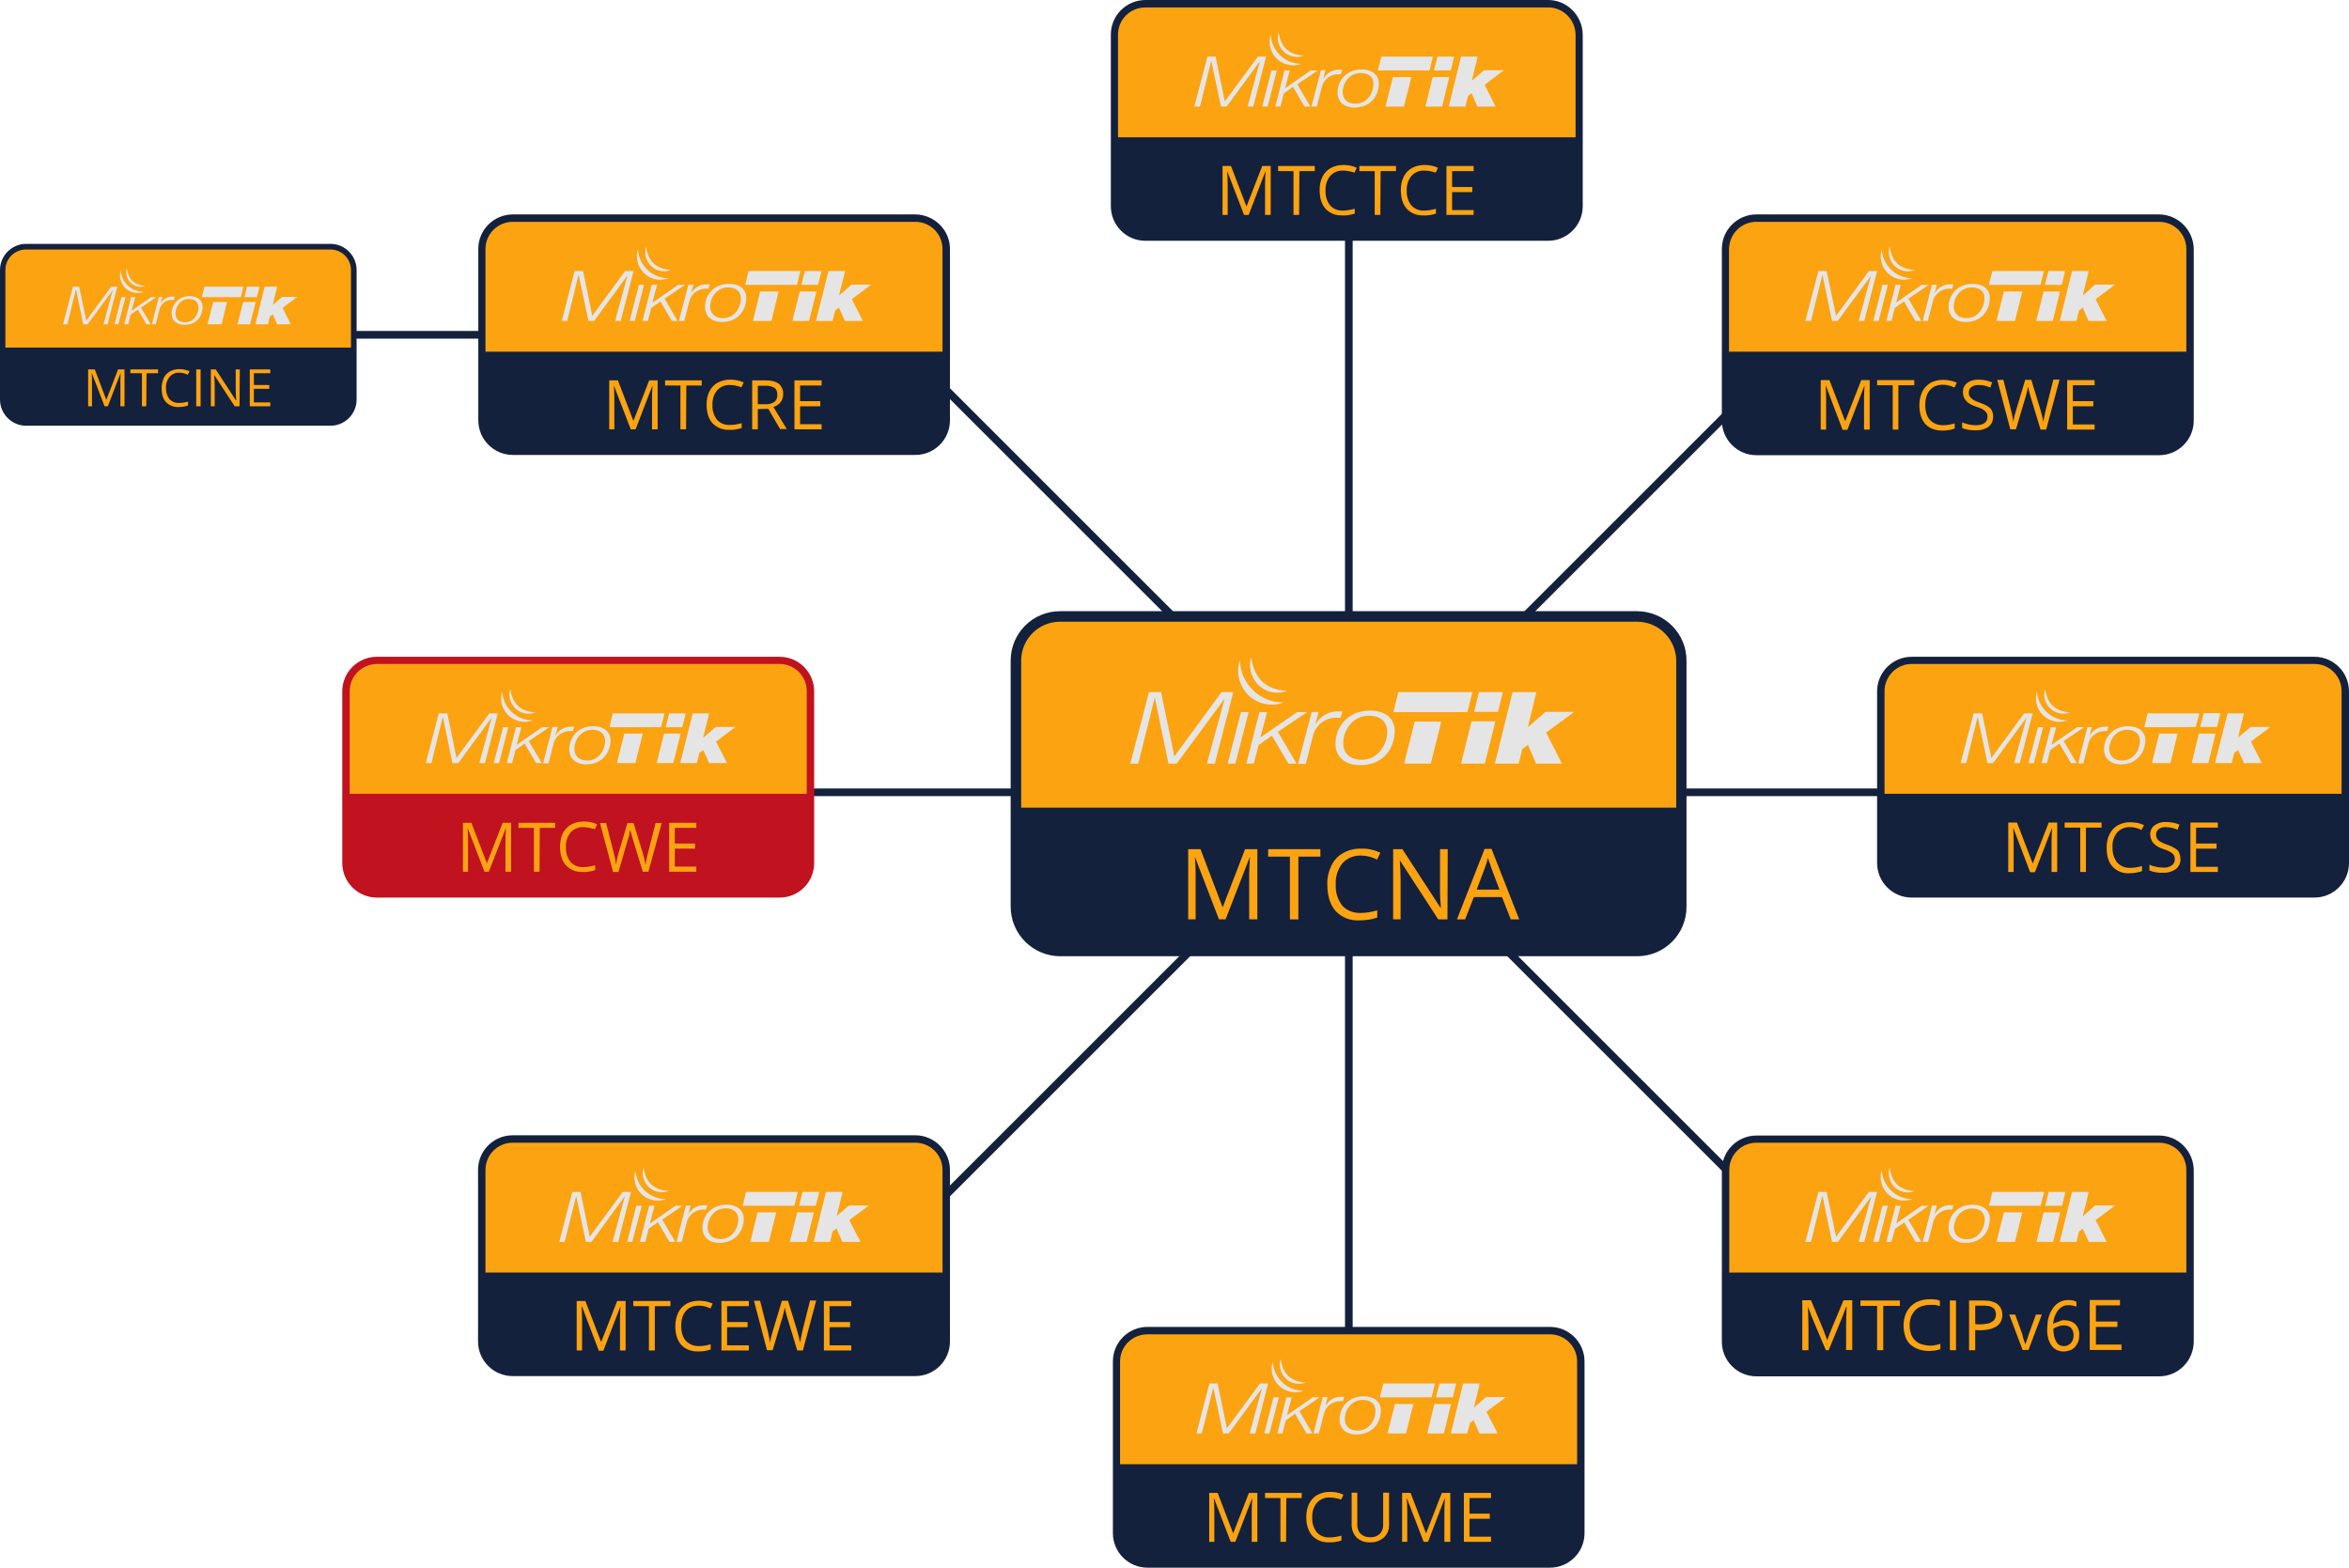 <?xml version="1.0" encoding="UTF-8"?>
<svg xmlns="http://www.w3.org/2000/svg" version="1.1" id="Layer_1" x="0" y="0" viewBox="0 0 916.9 612" xml:space="preserve">
	<style>
	
	.st0{fill:#14213D;stroke:#14213D;stroke-width:3;stroke-miterlimit:10}
	
	
	.st1{fill:#FCA311}
	.st2{fill:none}
	
	
	.st3{fill:#14213D}
	
	
	.st4,.st5{fill:#E5E5E5}
	.st5{fill-rule:evenodd;clip-rule:evenodd}
	
	
	.st6{fill:#C1121F}
	</style>
	
	<path class="st0" d="M526.5 20.9v576.8M192.2 130.7h-65.1M814.8 309.3H238.1M730.4 513.2L322.5 105.4M322.5 513.2l407.9-407.8"></path>
	<path class="st1" d="M147.1 257.8h157.2c6.7 0 12 5.4 12 12.1v67c0 6.7-5.4 12-12 12H147.1c-6.7 0-12.1-5.4-12.1-12v-67c.1-6.7 5.5-12.1 12.1-12.1z"></path>
	<path class="st2" d="M314.9 309.9v-40.1c0-5.9-4.8-10.6-10.6-10.6H147.1c-5.9 0-10.6 4.8-10.6 10.6v40.1h178.4z"></path>
	<path class="st6" d="M304.3 256.4H147.1c-7.4 0-13.5 6-13.5 13.5v67c0 7.4 6 13.5 13.5 13.5h157.2c7.5 0 13.5-6 13.5-13.5v-67c0-7.5-6.1-13.5-13.5-13.5zm-157.2 2.8h157.2c5.9 0 10.6 4.8 10.6 10.6v40.1H136.5v-40.1c0-5.8 4.7-10.5 10.6-10.6z"></path>
	<path class="st4" d="M171.3 278.5l-5.1 19.4h2.2l4.4-17.9h.1l3.7 17.9h2.3l12.9-17.6h.1l-4.8 17.6h2.2l5-19.4H191l-12.8 17.4-3.6-17.4zM196.4 283.9l-3.7 14h2.1l3.6-14zM201.4 283.9l-3.6 14h2.1l1.3-5.1 3.6-2.5 4.5 7.6h2.2l-5.1-8.6 8-5.4h-2.8l-9.8 6.8h-.1l1.8-6.8z"></path>
	<path class="st5" d="M215.6 283.9L212 298h2.1l1.9-7.4c.6-3 3.3-5.2 6.4-5.2h1.2l.5-1.7H223c-2.5-.1-4.9 1.2-6.1 3.4h-.1l.9-3.3h-2.1zM238.3 289c0-3.5-2.8-5.5-6.7-5.5-6 0-9.4 4.4-9.4 9 0 3.5 2.4 5.9 6.7 5.9 6.3-.1 9.4-4.7 9.4-9.4m-2.1.3c0 3.3-2.4 7.6-6.9 7.6-3.4 0-5.1-1.9-5.1-4.6 0-3.3 2.5-7.4 7-7.4 3.4 0 5 1.8 5 4.4M258 283.9l1.4-5.4h-20.2l-1.3 5.4h13.7zM243.7 286.4l-2.9 11.5h7.2l2.9-11.5h-7.2zM259.2 286.4l-2.9 11.5h6.5l2.9-11.5h-6.5zm7.1-2.5l1.4-5.4h-6.5l-1.4 5.4h6.5zM270.4 278.5l-4.9 19.4h6.5l1-4 1.5-1.1 2.3 5.1h7l-4.3-8.4 7.6-5.7h-7.7l-4.8 4.1h-.1l2.3-9.4zM199.2 269c.8 5.5 3.7 8.8 9.8 9.1-3.8 1.5-8.1-.4-9.6-4.2-.7-1.6-.7-3.3-.2-4.9"></path>
	<path class="st5" d="M196 269.9c.1 0 .1 0 0 0 .4 6.4 5.7 11.4 12 11.3-4.7 1.8-10-.6-11.8-5.3-.7-1.9-.8-4-.2-6"></path>
	<path class="st1" d="M189.1 340.3l-6.5-16.9h-.1c.1 1.3.2 2.9.2 4.8v12.1h-2v-19.1h3.3l6 15.7h.1l6.1-15.7h3.3v19.1h-2.2V328c0-1.4.1-2.9.2-4.6h-.1l-6.6 16.9h-1.7zM210.6 340.3h-2.2v-17.1h-6v-2h14.3v2h-6l-.1 17.1zM227.7 322.9c-1.9-.1-3.7.7-5 2.1-1.3 1.6-1.9 3.7-1.8 5.7-.1 2.1.5 4.1 1.8 5.8 1.3 1.4 3.1 2.1 5 2 1.5 0 3.1-.3 4.6-.7v1.9c-1.6.5-3.2.8-4.9.7-2.4.1-4.8-.8-6.5-2.6-1.5-1.7-2.3-4.1-2.3-7.3 0-1.8.3-3.6 1.1-5.2.7-1.4 1.8-2.6 3.2-3.4 1.5-.8 3.2-1.2 4.9-1.2 1.8 0 3.6.3 5.3 1.1l-.9 1.9c-1.5-.4-3-.8-4.5-.8zM253.1 340.3h-2.2l-3.9-12.8c-.2-.6-.4-1.3-.6-2.1-.2-.5-.3-1-.4-1.5-.2 1.3-.5 2.5-.9 3.8l-3.7 12.7h-2.1l-5.1-19.1h2.4l3 11.8c.4 1.5.7 3 .9 4.5.2-1.6.5-3.1 1-4.7l3.4-11.6h2.4l3.6 11.7c.4 1.5.8 3 1.1 4.6.2-1.5.5-3 .9-4.5l3-11.8h2.4l-5.2 19zM271.8 340.3h-10.6v-19.1h10.6v2h-8.4v6.1h7.9v2h-7.9v7h8.4v2z"></path>
	<g>
		
		<path class="st1" d="M447.9 519.4H605c6.7 0 12 5.4 12 12.1v67c0 6.7-5.4 12-12 12H447.9c-6.7 0-12-5.4-12-12v-67c-.1-6.7 5.3-12.1 12-12.1z"></path>
		<path class="st2" d="M615.7 571.6v-40.1c0-5.9-4.8-10.6-10.6-10.6H447.9c-5.9 0-10.6 4.8-10.6 10.6v40.1h178.4z"></path>
		<path class="st3" d="M605 518H447.9c-7.4 0-13.5 6-13.5 13.5v67c0 7.4 6 13.5 13.5 13.5H605c7.4 0 13.5-6 13.5-13.5v-67c0-7.4-6-13.5-13.5-13.5zm-157.1 2.9H605c5.9 0 10.6 4.8 10.6 10.6v40.1H437.2v-40.1c0-5.9 4.8-10.6 10.7-10.6z"></path>
		<path class="st4" d="M472.1 540.1l-5.1 19.5h2.1l4.5-17.9 3.8 17.9h2.2l13-17.7-4.8 17.7h2.2l5-19.5h-3.2l-12.9 17.5-3.6-17.5zM497.1 545.5l-3.6 14.1h2l3.7-14.1zM502.1 545.5l-3.5 14.1h2l1.3-5.1 3.6-2.6 4.5 7.7h2.3l-5.1-8.7 7.9-5.4h-2.7l-9.9 6.9-.1-.1 1.8-6.8z"></path>
		<path class="st5" d="M516.3 545.5l-3.6 14.1h2.1l1.9-7.4c.6-3 3.3-5.2 6.3-5.2h1.2l.5-1.7h-1.1c-2.5-.1-4.9 1.2-6.1 3.4h-.1l.8-3.3h-1.9zM539 550.6c0-3.5-2.8-5.5-6.7-5.5-6 0-9.4 4.4-9.4 9 0 3.5 2.4 5.9 6.7 5.9 6.3-.1 9.4-4.7 9.4-9.4m-2.1.3c0 3.3-2.4 7.6-6.9 7.6-3.4 0-5.1-1.9-5.1-4.6 0-3.3 2.5-7.4 7-7.4 3.4 0 5 1.8 5 4.4M558.8 545.5l1.3-5.4H540l-1.4 5.4h13.7zM544.5 548.1l-2.9 11.5h7.2l2.9-11.5h-7.2zM559.9 548.1l-2.8 11.5h6.5l2.8-11.5h-6.5zm7.2-2.6l1.3-5.4h-6.5l-1.4 5.4h6.6zM571.1 540.1l-4.8 19.5h6.4l1.1-4.1 1.4-1.1 2.3 5.2h7.1l-4.4-8.5 7.7-5.7h-7.8l-4.8 4.1 2.3-9.4zM499.9 530.6c.8 5.5 3.7 8.8 9.8 9.1-3.8 1.5-8.1-.4-9.6-4.2-.6-1.6-.7-3.3-.2-4.9"></path>
		<path class="st5" d="M496.8 531.6c.4 6.4 5.7 11.4 12 11.3-4.7 1.8-10-.6-11.8-5.3-.8-2-.8-4.1-.2-6"></path>
		<path class="st1" d="M480.4 601.9l-6.5-16.9h-.1c.1 1.3.2 2.9.2 4.8v12.1h-2v-19.1h3.3l6 15.7h.1l6.1-15.7h3.3v19.1h-2.2v-12.3c0-1.4.1-2.9.2-4.6h-.1l-6.5 16.9h-1.8zM502 601.9h-2.2v-17.1h-6v-2h14.3v2h-6l-.1 17.1zM519 584.6c-1.9-.1-3.7.7-5 2.1-1.3 1.6-1.9 3.7-1.8 5.7-.1 2.1.5 4.1 1.8 5.8 1.3 1.4 3.1 2.1 5 2 1.5 0 3.1-.3 4.6-.7v1.9c-1.6.5-3.2.8-4.9.7-2.4.1-4.8-.8-6.5-2.6-1.5-1.7-2.3-4.1-2.3-7.3 0-1.8.3-3.6 1.1-5.2.7-1.4 1.8-2.6 3.2-3.4 1.5-.8 3.2-1.2 4.9-1.2 1.8 0 3.6.3 5.3 1.1l-.9 1.9c-1.5-.5-3-.8-4.5-.8zM542.2 582.8v12.3c.1 1.9-.6 3.8-2 5.1-1.5 1.3-3.4 2-5.4 1.9-2 .1-3.9-.6-5.3-1.9-1.3-1.4-2-3.3-1.9-5.2v-12.3h2.2v12.4c-.1 1.4.4 2.7 1.3 3.7 1 .9 2.4 1.4 3.8 1.3 1.4.1 2.7-.4 3.7-1.3.9-1 1.4-2.3 1.3-3.7v-12.4h2.3zM555.7 601.9l-6.5-16.9h-.1c.1 1.3.2 2.9.2 4.8v12.1h-2v-19.1h3.3l6 15.7h.1l6.1-15.7h3.3v19.1h-2.3v-12.3c0-1.4.1-2.9.2-4.6h-.1l-6.5 16.9h-1.7zM582 601.9h-10.6v-19.1H582v2h-8.4v6.1h7.9v2h-7.9v7h8.4v2z"></path>
	</g>
	<g>
		
		<path class="st1" d="M10.2 96.3H129c5 0 9.1 4.1 9.1 9.1v50.7c0 5-4.1 9.1-9.1 9.1H10.2c-5 0-9.1-4.1-9.1-9.1v-50.7c0-5 4.1-9.1 9.1-9.1z"></path>
		<path class="st2" d="M137 135.7v-30.3c0-4.4-3.6-8-8-8H10.2c-4.4 0-8 3.6-8 8v30.3H137z"></path>
		<path class="st3" d="M129 95.2H10.2C4.6 95.2 0 99.8 0 105.4V156c0 5.6 4.6 10.2 10.2 10.2H129c5.6 0 10.2-4.6 10.2-10.2v-50.6c0-5.6-4.6-10.2-10.2-10.2zM10.2 97.4H129c4.4 0 8 3.6 8 8v30.3H2.1v-30.3c0-4.4 3.6-8 8.1-8z"></path>
		<path class="st4" d="M28.5 111.9l-3.9 14.7h1.7l3.3-13.5h.1l2.8 13.5h1.7l9.8-13.3-3.6 13.3H42l3.8-14.7h-2.4l-9.7 13.2-2.8-13.2zM47.4 116l-2.7 10.6h1.5L49 116zM51.2 116l-2.7 10.6h1.6l.9-3.8 2.8-1.9 3.4 5.7h1.7l-3.9-6.5 6-4.1h-2l-7.5 5.2-.1-.1 1.4-5.1z"></path>
		<path class="st5" d="M62 116l-2.7 10.6h1.5l1.4-5.6c.5-2.3 2.5-3.9 4.8-3.9h.9l.3-1.3h-.8c-1.9-.1-3.7.9-4.7 2.6l.6-2.5-1.3.1zM79.1 119.8c0-2.6-2.1-4.2-5-4.2-4.5 0-7.1 3.3-7.1 6.8 0 2.7 1.8 4.4 5.1 4.4 4.6.1 7-3.4 7-7m-1.6.3c0 2.5-1.8 5.7-5.2 5.7-2.6 0-3.8-1.4-3.8-3.5 0-2.5 1.9-5.6 5.3-5.6 2.4 0 3.7 1.4 3.7 3.4M94 116l1-4.1H79.8l-1 4.1h10.3zM83.2 117.9l-2.2 8.7h5.5l2.1-8.7h-5.4zM94.9 117.9l-2.2 8.7h4.9l2.2-8.7h-4.9zm5.4-1.9l1-4.1h-4.9l-1 4.1h4.9zM103.3 111.9l-3.6 14.7h4.9l.7-3 1.2-.9 1.7 3.9h5.3l-3.2-6.4 5.7-4.3h-5.8l-3.7 3.1 1.7-7.1zM49.5 104.7c.6 4.2 2.8 6.7 7.4 6.9-2.9 1.1-6.1-.3-7.2-3.2-.5-1.2-.6-2.5-.2-3.7"></path>
		<path class="st5" d="M47.1 105.4c.1 0 .1 0 0 0 .3 4.9 4.3 8.6 9.1 8.5-3.6 1.4-7.6-.4-8.9-4-.6-1.4-.6-3-.2-4.5"></path>
		<path class="st1" d="M40.8 158.6l-4.9-12.8h-.1c.1 1 .1 2.2.1 3.6v9.2h-1.5v-14.4H37l4.5 11.9 4.6-11.9h2.5v14.4H47v-9.3c0-1.1 0-2.2.1-3.5H47l-4.9 12.8h-1.3zM57.1 158.6h-1.7v-12.9h-4.5v-1.5h10.8v1.5h-4.5l-.1 12.9zM70 145.5c-1.4-.1-2.8.5-3.8 1.6-1 1.2-1.5 2.8-1.4 4.3-.1 1.6.4 3.1 1.3 4.4 1 1 2.4 1.6 3.8 1.5 1.2 0 2.3-.2 3.5-.5v1.5c-1.2.4-2.4.6-3.7.6-1.8.1-3.6-.6-4.9-1.9-1.2-1.3-1.7-3.1-1.7-5.5 0-1.3.3-2.7.8-3.9.5-1.1 1.4-2 2.4-2.6 1.1-.6 2.4-.9 3.7-.9 1.4 0 2.7.3 4 .8l-.7 1.4c-1-.5-2.1-.8-3.3-.8zM76.6 158.6v-14.4h1.7v14.4h-1.7zM93.5 158.6h-1.9l-7.9-12.1h-.1c.1 1.4.2 2.7.2 3.9v8.2h-1.5v-14.4h1.9l7.9 12.1h.1c0-.2 0-.8-.1-1.7 0-1-.1-1.7-.1-2.1v-8.3h1.6l-.1 14.4zM105.5 158.6h-8v-14.4h8v1.5h-6.4v4.6h6v1.5h-6v5.3h6.4v1.5z"></path>
	</g>
	<g>
		
		<path class="st1" d="M200.1 85.2h157.2c6.7 0 12 5.4 12 12.1v67.1c0 6.7-5.4 12-12 12H200.1c-6.7 0-12.1-5.4-12.1-12V97.2c.1-6.6 5.5-12 12.1-12z"></path>
		<path class="st2" d="M368 137.3V97.2c0-5.9-4.8-10.6-10.6-10.6H200.2c-5.9 0-10.6 4.8-10.6 10.6v40.1H368z"></path>
		<path class="st3" d="M357.3 83.7H200.2c-7.4 0-13.5 6-13.5 13.4v67c0 7.4 6 13.5 13.5 13.5h157.1c7.4 0 13.5-6 13.5-13.5v-67c0-7.3-6.1-13.3-13.5-13.4zm-157.1 2.9h157.1c5.9 0 10.6 4.8 10.6 10.6v40.1H189.5V97.2c0-5.9 4.8-10.6 10.7-10.6z"></path>
		<path class="st4" d="M224.3 105.8l-5 19.5h2.1l4.4-17.9h.1l3.8 17.9h2.2l12.9-17.6h.1l-4.8 17.6h2.2l5-19.5H244l-12.8 17.5-3.6-17.5zM249.4 111.2l-3.6 14.1h2l3.6-14.1zM254.4 111.2l-3.6 14.1h2.1l1.3-5.1 3.6-2.5 4.5 7.6h2.2l-5.1-8.7 8-5.4h-2.7l-9.9 6.9-.1-.1 1.8-6.8z"></path>
		<path class="st5" d="M268.7 111.2l-3.7 14.1h2.1l1.9-7.4c.6-3 3.3-5.2 6.4-5.2h1.2l.5-1.7H276c-2.5-.1-4.9 1.2-6.2 3.4l.9-3.3-2 .1zM291.3 116.3c0-3.5-2.8-5.5-6.7-5.5-6 0-9.4 4.4-9.4 9 0 3.5 2.4 5.9 6.7 5.9 6.2 0 9.4-4.7 9.4-9.4m-2.1.3c0 3.3-2.4 7.6-6.9 7.6-3.4 0-5.1-1.9-5.1-4.6 0-3.3 2.5-7.4 7-7.4 3.3 0 5 1.8 5 4.4M311.1 111.2l1.3-5.4h-20.2l-1.3 5.4h13.7zM296.7 113.8l-2.8 11.5h7.2l2.8-11.5h-7.2zM312.2 113.8l-2.9 11.5h6.5l2.9-11.5h-6.5zm7.1-2.6l1.4-5.4h-6.5l-1.4 5.4h6.5zM323.4 105.8l-4.9 19.5h6.5l1-4.1 1.5-1.1 2.3 5.2h7l-4.3-8.5 7.6-5.7h-7.7l-4.8 4.2h-.1l2.4-9.5zM252.2 96.3c.8 5.5 3.7 8.8 9.8 9.1-3.8 1.5-8.1-.4-9.6-4.2-.7-1.6-.7-3.3-.2-4.9"></path>
		<path class="st5" d="M249 97.3c.1 0 .1 0 0 0 .4 6.4 5.7 11.4 12 11.3-4.7 1.8-10-.6-11.8-5.3-.7-1.9-.8-4.1-.2-6"></path>
		<path class="st1" d="M246.2 167.6l-6.5-16.9h-.1c.1 1.3.2 2.9.2 4.8v12.1h-2v-19.1h3.4l6 15.7h.1l6.1-15.7h3.3v19.1h-2.2v-12.3c0-1.4.1-2.9.2-4.6h-.1l-6.5 16.9h-1.9zM267.8 167.6h-2.2v-17.1h-6v-2h14.3v2h-6l-.1 17.1zM284.9 150.3c-1.9-.1-3.7.7-5 2.1-1.3 1.6-1.9 3.7-1.8 5.7-.1 2.1.5 4.1 1.8 5.8 1.3 1.4 3.1 2.1 5 2 1.5 0 3.1-.3 4.6-.7v1.9c-1.6.5-3.2.8-4.9.7-2.4.1-4.8-.8-6.5-2.6-1.5-1.7-2.3-4.1-2.3-7.2 0-1.8.3-3.6 1.1-5.2.7-1.4 1.8-2.6 3.2-3.4 1.5-.8 3.2-1.2 4.9-1.2 1.8 0 3.6.3 5.3 1.1l-.9 1.9c-1.6-.6-3.1-.9-4.5-.9zM295.8 159.7v7.9h-2.2v-19.1h5.2c1.8-.1 3.7.3 5.2 1.3 1.1 1 1.8 2.5 1.7 4 0 2.5-1.3 4.2-3.8 5.1l5.2 8.6h-2.6l-4.6-7.9-4.1.1zm0-1.9h3c1.2.1 2.4-.2 3.5-.9.8-.7 1.2-1.7 1.1-2.8.1-1-.3-2.1-1.1-2.7-1.1-.6-2.3-.9-3.6-.8h-2.9v7.2zM320.7 167.6h-10.6v-19.1h10.6v2h-8.4v6.1h7.9v2h-7.9v7h8.4v2z"></path>
	</g>
	<g>
		
		<path class="st1" d="M447.1 1.4h157.2c6.7 0 12 5.4 12 12.1v67.1c0 6.7-5.4 12-12 12H447.1c-6.7 0-12-5.4-12-12V13.5c-.1-6.7 5.3-12.1 12-12.1z"></path>
		<path class="st2" d="M614.9 53.6V13.5c0-5.9-4.8-10.6-10.6-10.6H447.1c-5.9 0-10.6 4.7-10.7 10.6v40.1h178.5z"></path>
		<path class="st3" d="M604.3 0H447.1c-7.4 0-13.5 6-13.5 13.5v67c0 7.4 6 13.5 13.5 13.5h157.2c7.4 0 13.5-6 13.5-13.5v-67C617.7 6.1 611.7 0 604.3 0zM447.1 2.9h157.2c5.9 0 10.6 4.8 10.7 10.6v40.1H436.4V13.5c0-5.9 4.8-10.6 10.7-10.6z"></path>
		<path class="st4" d="M471.3 22.1l-5.1 19.5h2.2l4.4-17.9 3.8 17.9h2.2l13-17.7-4.8 17.7h2.2l5-19.5H491l-12.9 17.5-3.6-17.5zM496.3 27.5l-3.6 14.1h2.1l3.6-14.1zM501.4 27.5l-3.6 14.1h2l1.3-5.1 3.6-2.6 4.5 7.7h2.3l-5.1-8.7 8-5.4h-2.8l-9.9 6.9v-.1l1.7-6.8z"></path>
		<path class="st5" d="M515.6 27.5l-3.7 14.1h2.1l1.9-7.4c.6-3 3.3-5.2 6.3-5.2h1.2l.5-1.8h-1.1c-2.5-.1-4.9 1.2-6.1 3.4h-.1l.8-3.3-1.8.2zM538.2 32.6c0-3.5-2.8-5.5-6.7-5.5-6 0-9.4 4.4-9.4 9 0 3.5 2.4 5.9 6.7 5.9 6.3-.1 9.4-4.7 9.4-9.4m-2.1.3c0 3.3-2.4 7.6-6.9 7.6-3.4 0-5.1-1.9-5.1-4.6 0-3.3 2.5-7.4 7-7.4 3.4 0 5.1 1.8 5 4.4M558 27.5l1.3-5.4h-20.1l-1.4 5.4h13.7zM543.7 30.1l-2.9 11.5h7.2l2.9-11.5h-7.2zM559.2 30.1l-2.8 11.5h6.5l2.8-11.5h-6.5zm7.1-2.6l1.3-5.4h-6.5l-1.4 5.4h6.6zM570.3 22.1l-4.8 19.5h6.5l1-4.1 1.4-1.1 2.3 5.2h7.1l-4.3-8.5 7.6-5.7h-7.8l-4.8 4.1 2.3-9.4zM499.1 12.6c.8 5.5 3.7 8.8 9.8 9.1-3.8 1.5-8.1-.4-9.6-4.2-.6-1.6-.7-3.3-.2-4.9"></path>
		<path class="st5" d="M496 13.6c.4 6.4 5.7 11.4 12 11.3-4.7 1.8-10-.6-11.8-5.3-.8-2-.8-4.1-.2-6"></path>
		<path class="st1" d="M485.6 83.9L479.1 67h-.1c.1 1.3.2 2.9.2 4.8v12.1h-2V64.8h3.3l6 15.7h.1l6.1-15.7h3.3v19.1h-2.2V71.6c0-1.4.1-2.9.2-4.6h-.1l-6.5 16.9h-1.8zM507.1 83.9h-2.2V66.8h-6v-2h14.3v2h-6l-.1 17.1zM524.2 66.6c-1.9-.1-3.7.7-5 2.1-1.3 1.6-1.9 3.7-1.8 5.7-.1 2.1.5 4.1 1.8 5.8 1.3 1.4 3.1 2.1 5 2 1.5 0 3.1-.3 4.6-.7v1.9c-1.6.5-3.2.8-4.9.7-2.4.1-4.8-.8-6.5-2.6-1.5-1.7-2.3-4.1-2.3-7.3 0-1.8.3-3.6 1.1-5.2.7-1.4 1.8-2.6 3.2-3.4 1.5-.8 3.2-1.2 4.9-1.2 1.8 0 3.6.3 5.3 1.1l-.9 1.9c-1.5-.5-3-.8-4.5-.8zM538.8 83.9h-2.2V66.8h-6v-2h14.3v2h-6l-.1 17.1zM555.9 66.6c-1.9-.1-3.7.7-5 2.1-1.3 1.6-1.9 3.7-1.8 5.7-.1 2.1.5 4.1 1.8 5.8 1.3 1.4 3.1 2.1 5 2 1.5 0 3.1-.3 4.6-.7v1.9c-1.6.5-3.2.8-4.9.7-2.4.1-4.8-.8-6.5-2.6-1.5-1.7-2.3-4.1-2.3-7.3 0-1.8.3-3.6 1.1-5.2.7-1.4 1.8-2.6 3.2-3.4 1.5-.8 3.2-1.2 4.9-1.2 1.8 0 3.6.3 5.3 1.1l-.9 1.9c-1.5-.5-3-.8-4.5-.8zM575.2 83.9h-10.6V64.8h10.6v2h-8.4V73h7.9v2h-7.9v7h8.4v1.9z"></path>
	</g>
	<g>
		
		<path class="st1" d="M685.6 444.7h157.2c6.7 0 12.1 5.4 12.1 12.1v67c0 6.7-5.4 12-12.1 12H685.6c-6.7 0-12-5.4-12-12v-67c-.1-6.7 5.3-12.1 12-12.1z"></path>
		<path class="st2" d="M853.4 496.8v-40.1c0-5.9-4.8-10.6-10.6-10.6H685.6c-5.9 0-10.6 4.8-10.6 10.6v40.1h178.4z"></path>
		<path class="st3" d="M842.8 443.3H685.6c-7.4 0-13.5 6-13.5 13.5v67c0 7.4 6 13.5 13.5 13.5h157.2c7.4 0 13.4-6 13.5-13.5v-67c-.1-7.5-6.1-13.5-13.5-13.5zm-157.2 2.8h157.2c5.9 0 10.6 4.8 10.6 10.6v40.1H675v-40.1c0-5.8 4.7-10.6 10.6-10.6z"></path>
		<path class="st4" d="M709.8 465.3l-5.1 19.5h2.2l4.4-17.9h.1l3.7 17.9h2.3l12.9-17.6h.1l-4.9 17.6h2.2l5-19.5h-3.2l-12.8 17.5-3.7-17.5zM734.8 470.7l-3.6 14.1h2.1l3.6-14.1zM739.9 470.7l-3.6 14.1h2l1.4-5.1 3.6-2.5 4.4 7.6h2.3l-5.1-8.6 8-5.5h-2.8l-9.9 6.9 1.7-6.9z"></path>
		<path class="st5" d="M754.1 470.7l-3.6 14.1h2.1l1.9-7.4c.6-3 3.3-5.2 6.3-5.2h1.2l.5-1.7h-1.1c-2.5-.1-4.9 1.2-6.1 3.4h-.1l.8-3.3h-1.9zM776.7 475.8c0-3.5-2.8-5.5-6.7-5.5-6 0-9.4 4.4-9.4 9 0 3.5 2.4 5.9 6.7 5.9 6.3 0 9.4-4.6 9.4-9.4m-2 .4c0 3.3-2.4 7.6-6.9 7.6-3.4 0-5.1-1.9-5.1-4.6 0-3.3 2.5-7.4 7-7.4 3.3-.1 5 1.7 5 4.4M796.5 470.7l1.4-5.4h-20.2l-1.3 5.4H790zM782.2 473.3l-2.9 11.5h7.2l2.9-11.5h-7.2zM797.7 473.3l-2.8 11.5h6.5l2.8-11.5h-6.5zm7.2-2.6l1.3-5.4h-6.5l-1.4 5.4h6.6zM808.8 465.3l-4.8 19.5h6.5l1-4 1.5-1.1 2.3 5.1h7l-4.3-8.5 7.6-5.7h-7.8l-4.7 4.2h-.1l2.3-9.5zM737.6 455.9c.8 5.5 3.7 8.8 9.8 9.1-3.8 1.5-8.1-.4-9.6-4.2-.6-1.6-.7-3.3-.2-4.9"></path>
		<path class="st5" d="M734.5 456.8c.1 0 .1 0 0 0 .4 6.4 5.7 11.4 12 11.3-4.7 1.8-10-.6-11.8-5.3-.7-1.9-.8-4-.2-6"></path>
		<path class="st1" d="M713.8 527.1h-1.1l-4.9-11.6c-.7-1.6-1.3-3.3-2-5.2h-.1c.1 2.7.2 5.2.2 7.4v9.4h-2.4v-19.5h3.4l4.6 11c.5 1.3 1.1 2.8 1.7 4.5h.1c.5-1.5 1.1-3.1 1.7-4.5l4.6-11h3.4V527h-2.4v-9.4c0-2.2.1-4.7.2-7.4h-.2c-.7 2-1.4 3.7-2 5.2l-4.8 11.7zM735.1 527.1h-2.4v-17.3h-6.5v-2.1h15.4v2.1h-6.5v17.3zM753.2 509.4c-1 0-2 .2-3 .5-.9.3-1.8.8-2.5 1.5s-1.3 1.6-1.7 2.5c-.4 1.1-.6 2.3-.6 3.5 0 1.2.2 2.4.6 3.5.7 1.9 2.2 3.3 4.1 3.9 1 .3 2.1.5 3.2.5h1c.3 0 .7-.1 1.1-.2s.7-.1 1.1-.2l.9-.3v2.1c-.6.2-1.3.4-2 .5-.8.1-1.5.2-2.3.2-1.5 0-2.9-.2-4.3-.7-1.2-.4-2.3-1.1-3.2-1.9-.9-.9-1.5-1.9-1.9-3.1-.9-2.7-.9-5.6 0-8.3.4-1.2 1.1-2.3 2-3.3.9-.9 2-1.7 3.2-2.1 1.3-.5 2.7-.8 4.2-.8h1.2c.4 0 .8.1 1.1.1s.7.1 1 .2c.3.1.5.2.8.3v2.1c-.6-.2-1.3-.4-1.9-.5h-2.1zM761.1 527.1v-19.4h2.4v19.4h-2.4zM771 527.1h-2.4v-19.4h5.4c.7 0 1.5.1 2.2.1.6.1 1.3.2 1.9.5 1.1.3 2 1 2.6 1.9.6.9.9 2 .9 3.1 0 .9-.2 1.8-.6 2.6-.4.8-1 1.4-1.7 1.9-.8.5-1.8.9-2.7 1.1-1.2.3-2.4.4-3.6.4-.7 0-1.3 0-2-.1v7.9zm0-10.2c.3 0 .7.1 1 .1h1c1 0 1.9-.1 2.8-.3.7-.1 1.3-.4 1.9-.8.5-.3.8-.7 1.1-1.2.2-.5.3-1.1.3-1.6 0-.7-.2-1.3-.5-1.9-.4-.5-.9-.9-1.5-1.1-.5-.2-.9-.3-1.4-.3-.6-.1-1.3-.1-1.9-.1H771v7.2zM790.6 524.8c.3-1 .8-2.3 1.3-3.9l2.8-7.7h2.3l-5.2 13.8h-2.3l-5.2-13.8h2.3l2.8 7.7c.3 1.6.8 2.9 1.2 3.9zM805.7 515.4c.8 0 1.6.1 2.4.4 1.4.4 2.6 1.5 3.1 2.9.3.8.5 1.6.4 2.5 0 .9-.1 1.7-.4 2.6-.3.7-.7 1.4-1.2 2-.5.6-1.2 1-1.9 1.3-.8.3-1.7.5-2.6.5-.9 0-1.9-.2-2.7-.6-.8-.4-1.5-1-2-1.7-.6-.8-1-1.8-1.3-2.8-.3-1.2-.5-2.4-.4-3.6 0-1 .1-2 .2-3 .1-.9.4-1.8.7-2.7.3-.8.7-1.6 1.2-2.3.4-.7 1-1.3 1.6-1.8 1.3-1.1 2.9-1.6 4.5-1.6.6 0 1.3.1 1.9.2.5.1.9.3 1.3.5v1.9c-.5-.2-.9-.3-1.4-.4-.6-.1-1.1-.2-1.7-.2-.7 0-1.4.1-2 .4-.7.3-1.3.8-1.8 1.3-.6.7-1 1.4-1.4 2.3-.4 1-.7 2.1-.8 3.3h.1c.6-.4 1.3-.6 2-.8.9-.5 1.5-.6 2.2-.6zm0 10.1c.5 0 1-.1 1.4-.3.4-.2.8-.5 1.2-.8.3-.4.6-.8.8-1.3.2-.6.3-1.2.3-1.8 0-.6-.1-1.2-.3-1.8-.2-.5-.5-.9-.8-1.2-.3-.3-.8-.5-1.2-.7-.5-.1-1-.2-1.5-.2-.7 0-1.4.1-2.1.4-.7.2-1.4.5-2 .9 0 1 .1 2 .3 3 .2.8.5 1.5.9 2.2.3.5.8 1 1.3 1.3.5.1 1.1.3 1.7.3zM818.1 524.9h10v2.1h-12.4v-19.5h11.8v2.1h-9.4v6.3h8.4v2.1h-8.4v6.9z"></path>
		<g>
		
			<path class="st1" d="M685.6 85.2h157.2c6.7 0 12.1 5.4 12.1 12v67.1c0 6.7-5.4 12-12.1 12H685.6c-6.7 0-12-5.4-12-12V97.2c-.1-6.6 5.3-12 12-12z"></path>
			<path class="st2" d="M853.4 137.3V97.2c0-5.9-4.8-10.6-10.6-10.6H685.6c-5.9 0-10.6 4.8-10.6 10.6v40.1h178.4z"></path>
			<path class="st3" d="M842.8 83.7H685.6c-7.4 0-13.5 6-13.5 13.5v67c0 7.4 6 13.5 13.5 13.5h157.2c7.4 0 13.5-6 13.5-13.5v-67c-.1-7.4-6.1-13.4-13.5-13.5zm-157.2 2.9h157.2c5.9 0 10.6 4.8 10.6 10.6v40.1H674.9V97.2c.1-5.9 4.8-10.6 10.7-10.6z"></path>
			<path class="st4" d="M709.8 105.8l-5.1 19.5h2.2l4.4-17.9h.1l3.7 17.9h2.2l13-17.6-4.8 17.6h2.2l5-19.5h-3.2l-12.8 17.5-3.7-17.5zM734.8 111.2l-3.6 14.1h2.1l3.6-14.1zM739.9 111.2l-3.6 14.1h2l1.3-5.1 3.6-2.5 4.5 7.6h2.3l-5.1-8.7 8-5.4h-2.8l-9.9 6.9v-.1l1.7-6.8z"></path>
			<path class="st5" d="M754.1 111.2l-3.6 14.1h2l1.9-7.4c.6-3 3.3-5.2 6.4-5.2h1.2l.5-1.7h-1.1c-2.5-.1-4.9 1.2-6.2 3.4l.8-3.3-1.9.1zM776.7 116.3c0-3.5-2.8-5.5-6.7-5.5-6 0-9.4 4.4-9.4 9 0 3.5 2.4 5.9 6.7 5.9 6.3 0 9.4-4.7 9.4-9.4m-2.1.3c0 3.3-2.4 7.6-6.9 7.6-3.4 0-5.1-1.9-5.1-4.6 0-3.3 2.5-7.4 7-7.4 3.4 0 5.1 1.8 5 4.4M796.5 111.2l1.3-5.4h-20.1l-1.4 5.4H790zM782.2 113.8l-2.9 11.5h7.2l2.9-11.5h-7.2zM797.7 113.8l-2.9 11.5h6.5l2.8-11.5h-6.4zm7.1-2.6l1.3-5.4h-6.5l-1.4 5.4h6.6zM808.8 105.8l-4.8 19.5h6.5l1-4.1 1.5-1.1 2.2 5.2h7.1l-4.3-8.5 7.6-5.7h-7.8l-4.7 4.2h-.1l2.3-9.5zM737.6 96.3c.8 5.5 3.7 8.8 9.8 9.1-3.8 1.5-8.1-.4-9.6-4.2-.6-1.6-.7-3.3-.2-4.9"></path>
			<path class="st5" d="M734.5 97.3s.1 0 0 0c.4 6.4 5.7 11.4 12 11.3-4.7 1.8-10-.6-11.8-5.3-.7-1.9-.8-4.1-.2-6"></path>
			<path class="st1" d="M719.2 167.7l-6.5-17.1h-.1c.1 1.4.2 3 .2 4.8v12.3h-2.1v-19.3h3.4l6.1 15.9h.1l6.2-15.9h3.3v19.3h-2.2v-12.4c0-1.4.1-3 .2-4.6h-.1l-6.6 17.1h-1.9zM741 167.7h-2.2v-17.3h-6.1v-2h14.5v2H741v17.3zM758.3 150.2c-2.1 0-3.8.7-5 2.1-1.2 1.4-1.8 3.3-1.8 5.8s.6 4.5 1.8 5.8 2.9 2.1 5.1 2.1c1.3 0 2.9-.2 4.6-.7v2c-1.3.5-3 .8-4.9.8-2.8 0-5-.9-6.6-2.6-1.5-1.7-2.3-4.2-2.3-7.3 0-2 .4-3.7 1.1-5.2.7-1.5 1.8-2.6 3.2-3.5 1.4-.8 3.1-1.2 5-1.2 2 0 3.8.4 5.3 1.1l-.9 1.9c-1.7-.8-3.2-1.1-4.6-1.1zM778 162.6c0 1.7-.6 3-1.8 4-1.2.9-2.9 1.4-5 1.4-2.3 0-4-.3-5.3-.9v-2.2c.8.3 1.7.6 2.6.8s1.9.3 2.8.3c1.5 0 2.6-.3 3.4-.9.8-.6 1.1-1.4 1.1-2.4 0-.7-.1-1.2-.4-1.6-.3-.4-.7-.8-1.3-1.2-.6-.4-1.6-.8-2.9-1.2-1.8-.6-3.1-1.4-3.8-2.3-.8-.9-1.2-2-1.2-3.4 0-1.5.6-2.7 1.7-3.5 1.1-.9 2.6-1.3 4.4-1.3 1.9 0 3.7.4 5.3 1.1l-.7 2c-1.6-.7-3.1-1-4.6-1-1.2 0-2.1.3-2.8.8s-1 1.2-1 2.1c0 .7.1 1.2.4 1.6.2.4.7.8 1.2 1.2.6.4 1.5.8 2.7 1.2 2 .7 3.4 1.5 4.2 2.3.6.7 1 1.8 1 3.1zM798.7 167.7h-2.2l-3.9-12.9c-.2-.6-.4-1.3-.6-2.2-.2-.9-.3-1.4-.4-1.6-.2 1.2-.5 2.4-.9 3.8l-3.8 12.8h-2.2l-5.1-19.3h2.4l3 11.9c.4 1.7.7 3.2.9 4.5.2-1.6.6-3.2 1.1-4.7l3.5-11.7h2.4l3.6 11.8c.4 1.4.8 2.9 1.1 4.6.2-1.2.5-2.8.9-4.6l3-11.9h2.4l-5.2 19.5zM817.6 167.7h-10.7v-19.3h10.7v2h-8.5v6.2h8v2h-8v7.1h8.5v2z"></path>
		</g>
	</g>
	<g>
		
		<path class="st1" d="M413.8 240.7H639c9.5 0 17.3 7.7 17.3 17.3v96c0 9.5-7.7 17.3-17.3 17.3H413.8c-9.5 0-17.3-7.7-17.3-17.3v-96.1c.1-9.5 7.8-17.2 17.3-17.2z"></path>
		<path class="st2" d="M654.3 315.3v-57.4c0-8.4-6.8-15.2-15.3-15.2H413.8c-8.4 0-15.3 6.8-15.3 15.2v57.4h255.8z"></path>
		<path class="st3" d="M639.1 238.6H413.8c-10.7 0-19.3 8.6-19.3 19.3v96c0 10.7 8.6 19.3 19.2 19.4H639c10.7 0 19.3-8.6 19.3-19.3v-96c.1-10.6-8.5-19.3-19.2-19.4zm-225.3 4.1H639c8.4 0 15.2 6.8 15.3 15.2v57.4H398.6v-57.4c0-8.4 6.8-15.2 15.2-15.2z"></path>
		<path class="st4" d="M448.5 270.2l-7.3 27.9h3.1l6.4-25.6h.1l5.3 25.6h3.2l18.6-25.2h.1l-6.9 25.2h3.1l7.2-27.9h-4.6l-18.4 25.1-5.2-25.1zM484.4 278l-5.2 20.1h3l5.2-20.1zM491.6 278l-5.1 20.1h2.9l1.9-7.3 5.2-3.6 6.4 10.9h3.2l-7.3-12.4 11.4-7.7h-3.9l-14.2 9.8-.1-.1 2.6-9.7z"></path>
		<path class="st5" d="M512 278l-5.3 20.2h3l2.7-10.6c.9-4.3 4.7-7.5 9.2-7.4h1.7l.7-2.5h-1.6c-3.6-.1-7 1.8-8.8 4.9h-.1l1.2-4.7-2.7.1zM544.4 285.3c0-5-3.9-7.9-9.6-7.9-8.6 0-13.5 6.3-13.5 12.9 0 5 3.4 8.4 9.7 8.4 9 0 13.4-6.6 13.4-13.4m-2.9.4c0 4.7-3.4 10.9-9.9 10.9-4.9 0-7.3-2.7-7.3-6.6 0-4.7 3.6-10.6 10-10.6 4.8 0 7.2 2.6 7.2 6.3M572.8 278l1.9-7.8h-28.9l-1.9 7.8h19.6zM552.2 281.7l-4.1 16.4h10.4l4.1-16.4h-10.4zM574.4 281.6l-4.1 16.5h9.3l4.1-16.5h-9.3zm10.3-3.7l1.9-7.7h-9.3l-1.9 7.7h9.3zM590.4 270.2l-6.9 27.9h9.3l1.4-5.7 2.2-1.6 3.2 7.3h10.1l-6.2-12.1 11-8.1h-11.2l-6.8 5.9h-.1l3.3-13.6zM488.4 256.6c1.1 7.9 5.4 12.7 14 13.1-5.5 2.1-11.6-.6-13.7-6.1-.9-2.2-1-4.7-.3-7"></path>
		<path class="st5" d="M483.9 258c.1 0 .1 0 .1.1.4 9.1 8 16.3 17.1 16.1-6.8 2.6-14.4-.8-16.9-7.6-1.1-2.7-1.2-5.8-.3-8.6"></path>
		<path class="st1" d="M475.8 358.9l-9.3-24.2h-.1c.2 1.9.3 4.2.3 6.8v17.4h-2.9v-27.4h4.8l8.6 22.6h.1l8.7-22.6h4.8v27.4h-3.2v-17.6c0-2 .1-4.2.3-6.6h-.1l-9.4 24.2h-2.6zM506.7 358.9h-3.2v-24.5H495v-2.9h20.4v2.9h-8.6v24.5zM531.2 334c-2.7-.1-5.4 1-7.2 3-1.8 2.3-2.8 5.3-2.6 8.2-.2 3 .7 5.9 2.5 8.3 1.8 2 4.5 3 7.2 2.9 2.2 0 4.4-.4 6.5-1v2.8c-2.3.8-4.6 1.1-7 1.1-3.5.2-6.9-1.1-9.3-3.7-2.1-2.4-3.2-5.9-3.2-10.3-.1-2.6.5-5.1 1.6-7.4 1-2.1 2.6-3.8 4.6-4.9 2.1-1.2 4.6-1.8 7-1.7 2.6-.1 5.2.5 7.5 1.6l-1.3 2.7c-2-1.1-4.2-1.6-6.3-1.6zM565 358.9h-3.6L546.5 336h-.1c.2 2.7.3 5.2.3 7.4v15.5h-2.9v-27.4h3.6l14.9 22.9h.1c0-.3 0-1.4-.2-3.2-.1-1.3-.1-2.6-.1-3.9v-15.8h3l-.1 27.4zM589.7 358.9l-3.4-8.7h-11l-3.4 8.7h-3.2l10.8-27.5h2.7l10.8 27.5h-3.3zm-4.4-11.6l-3.2-8.5c-.4-1.1-.8-2.4-1.3-3.9-.3 1.3-.7 2.6-1.2 3.9l-3.2 8.5h8.9z"></path>
	</g>
	<g>
		
		<path class="st1" d="M746.2 257.8h157.2c6.7 0 12.1 5.4 12.1 12v67.1c0 6.7-5.4 12-12.1 12H746.2c-6.7 0-12.1-5.4-12.1-12v-67.1c.1-6.6 5.5-12 12.1-12z"></path>
		<path class="st2" d="M914 309.9v-40.1c0-5.9-4.8-10.6-10.6-10.6H746.2c-5.9 0-10.6 4.8-10.6 10.6v40.1H914z"></path>
		<path class="st3" d="M903.4 256.4H746.2c-7.4 0-13.5 6-13.5 13.5v67c0 7.4 6 13.5 13.5 13.5h157.2c7.4 0 13.5-6 13.5-13.5v-67c0-7.5-6.1-13.5-13.5-13.5zm-157.2 2.8h157.2c5.9 0 10.6 4.8 10.6 10.6v40.1H735.6v-40.1c0-5.8 4.8-10.6 10.6-10.6z"></path>
		<path class="st4" d="M770.4 278.5l-5.1 19.4h2.2l4.4-17.9h.1l3.8 17.9h2.2l12.9-17.6h.1l-4.8 17.6h2.2l5-19.4h-3.3l-12.8 17.4-3.6-17.4zM795.5 283.9l-3.7 14h2.1l3.6-14zM800.5 283.9l-3.6 14h2.1l1.3-5.1 3.6-2.5 4.5 7.6h2.2l-5.1-8.6 8-5.4h-2.7l-9.9 6.8h-.1l1.8-6.8z"></path>
		<path class="st5" d="M814.8 283.9l-3.6 14.1h2l1.9-7.4c.6-3 3.3-5.2 6.3-5.2h1.1l.5-1.7h-1.1c-2.5-.1-4.9 1.2-6.2 3.4l.8-3.3-1.7.1zM837.4 289c0-3.5-2.8-5.5-6.7-5.5-6 0-9.4 4.4-9.4 9 0 3.5 2.4 5.9 6.7 5.9 6.2-.1 9.3-4.7 9.4-9.4m-2.1.3c0 3.3-2.4 7.6-6.9 7.6-3.4 0-5.1-1.9-5.1-4.6 0-3.3 2.5-7.4 7-7.4 3.3 0 5 1.8 5 4.4M857.1 283.8l1.4-5.3h-20.2l-1.3 5.4h13.7zM842.8 286.4l-2.8 11.5h7.2l2.8-11.5h-7.2zM858.3 286.4l-2.8 11.5h6.5l2.8-11.5h-6.5zm7.1-2.6l1.3-5.4h-6.5l-1.4 5.4h6.6zM869.5 278.5l-4.9 19.4h6.5l1-4 1.5-1.1 2.3 5.1h7l-4.3-8.4 7.6-5.7h-7.7l-4.8 4.1h-.1l2.3-9.4zM798.3 269c.8 5.5 3.7 8.8 9.8 9.1-3.8 1.5-8.1-.4-9.6-4.2-.7-1.6-.7-3.3-.2-4.9"></path>
		<path class="st5" d="M795.1 269.9c.1 0 .1 0 0 0 .4 6.4 5.7 11.4 12 11.3-4.7 1.8-10-.6-11.8-5.3-.7-1.9-.8-4-.2-6"></path>
		<path class="st1" d="M792.4 340.4l-6.5-17.1h-.1c.1 1.4.2 3 .2 4.8v12.3h-2.1v-19.3h3.4l6.1 15.9h.1l6.2-15.9h3.3v19.3h-2.2V328c0-1.4.1-3 .2-4.6h-.1l-6.6 17.1h-1.9zM814.2 340.4H812v-17.3h-6.1v-2h14.4v2h-6.1v17.3zM831.4 322.9c-1.9-.1-3.7.7-5 2.1-1.3 1.6-2 3.7-1.8 5.8-.1 2.1.5 4.2 1.8 5.9 1.3 1.4 3.1 2.2 5.1 2.1 1.6 0 3.1-.3 4.6-.7v2c-1.6.5-3.3.8-4.9.8-2.5.2-4.9-.8-6.6-2.6-1.6-1.7-2.3-4.2-2.3-7.4 0-1.8.3-3.6 1.1-5.2.7-1.4 1.8-2.7 3.2-3.5 1.5-.8 3.3-1.3 5-1.2 1.8 0 3.6.3 5.3 1.1l-1 1.9c-1.4-.7-2.9-1.1-4.5-1.1zM851.1 335.3c.1 1.6-.6 3-1.8 4-1.5 1-3.2 1.5-5 1.4-1.8.1-3.6-.2-5.3-.9v-2.2c.8.3 1.7.6 2.6.8.9.2 1.8.3 2.8.3 1.2.1 2.4-.2 3.4-.9.7-.6 1.2-1.4 1.1-2.4 0-.6-.1-1.1-.4-1.6-.3-.5-.8-.9-1.3-1.2-.9-.5-1.9-.9-2.9-1.2-1.4-.4-2.8-1.2-3.8-2.3-.8-1-1.2-2.2-1.2-3.4 0-1.4.6-2.7 1.7-3.5 1.3-.9 2.8-1.4 4.4-1.3 1.8 0 3.6.3 5.3 1l-.7 2c-1.5-.6-3-1-4.6-1-1-.1-2 .2-2.8.8-.7.5-1 1.3-1 2.1 0 .6.1 1.1.4 1.6.3.5.7.9 1.3 1.2.9.5 1.8.9 2.7 1.2 1.5.5 3 1.2 4.2 2.3.5.9.9 2 .9 3.2zM865.8 340.4H855v-19.3h10.7v2h-8.5v6.2h8v2h-8v7.1h8.5v2z"></path>
	</g>
	<g>
		
		<path class="st1" d="M200.1 444.6h157.2c6.7 0 12 5.4 12 12v67.1c0 6.7-5.4 12-12 12H200.1c-6.7 0-12.1-5.4-12.1-12v-67.1c.1-6.6 5.5-12 12.1-12z"></path>
		<path class="st2" d="M367.9 496.7v-40.1c0-5.9-4.8-10.6-10.6-10.6H200.1c-5.9 0-10.6 4.8-10.6 10.6v40.1h178.4z"></path>
		<path class="st3" d="M357.3 443.2H200.1c-7.4 0-13.5 6-13.5 13.5v67c0 7.4 6 13.5 13.5 13.5h157.2c7.4 0 13.5-6 13.5-13.5v-67c0-7.4-6.1-13.5-13.5-13.5zm-157.2 2.9h157.2c5.9 0 10.6 4.8 10.6 10.6v40.1H189.5v-40.1c0-5.9 4.8-10.6 10.6-10.6z"></path>
		<path class="st4" d="M223.4 465.3l-5.1 19.5h2.1l4.5-17.9 3.8 17.9h2.2l12.9-17.7h.1l-4.8 17.7h2.2l5-19.5h-3.2l-12.9 17.5-3.6-17.5zM248.4 470.7l-3.6 14.1h2l3.7-14.1zM253.4 470.7l-3.6 14.1h2.1l1.3-5.1 3.6-2.6 4.5 7.7h2.3l-5.1-8.7 7.9-5.4h-2.7l-9.9 6.9-.1-.1 1.8-6.8z"></path>
		<path class="st5" d="M267.7 470.7l-3.6 14.1h2l1.9-7.4c.6-3 3.3-5.2 6.4-5.2h1.2l.5-1.7H275c-2.5-.1-4.9 1.2-6.2 3.4l.8-3.3-1.9.1zM290.3 475.8c0-3.5-2.8-5.5-6.7-5.5-6 0-9.4 4.4-9.4 9 0 3.5 2.4 5.9 6.7 5.9 6.3-.1 9.4-4.7 9.4-9.4m-2.1.3c0 3.3-2.4 7.6-6.9 7.6-3.4 0-5.1-1.9-5.1-4.6 0-3.3 2.5-7.4 7-7.4 3.3 0 5 1.8 5 4.4M310.1 470.7l1.3-5.4h-20.2l-1.3 5.4h13.7zM295.7 473.3l-2.8 11.5h7.2l2.9-11.5h-7.3zM311.2 473.3l-2.9 11.5h6.5l2.9-11.5h-6.5zm7.2-2.6l1.4-5.4h-6.5l-1.4 5.4h6.5zM322.4 465.3l-4.8 19.5h6.4l1-4.1 1.5-1.1 2.3 5.2h7.1l-4.4-8.5 7.7-5.7h-7.8l-4.8 4.1 2.3-9.4zM251.2 455.8c.8 5.5 3.7 8.8 9.8 9.1-3.8 1.5-8.1-.4-9.6-4.2-.6-1.6-.7-3.3-.2-4.9"></path>
		<path class="st5" d="M248 456.8c.1 0 .1 0 0 0 .4 6.4 5.7 11.4 12 11.3-4.7 1.8-10-.6-11.8-5.3-.7-2-.7-4.1-.2-6"></path>
		<g>
			<path class="st1" d="M233.7 527.2l-6.5-17.1h-.2c.1 1.4.2 3 .2 4.8v12.3h-2.1v-19.3h3.4l6.1 15.9h.1l6.2-15.9h3.3v19.3H242v-12.4c0-1.4.1-3 .2-4.6h-.1l-6.6 17.1h-1.8zM255.5 527.2h-2.2v-17.3h-6.1v-2h14.5v2h-6.1v17.3zM272.7 509.7c-2.1 0-3.8.7-5 2.1-1.2 1.4-1.8 3.3-1.8 5.8s.6 4.5 1.8 5.8 2.9 2.1 5.1 2.1c1.3 0 2.9-.2 4.6-.7v2c-1.3.5-3 .8-4.9.8-2.8 0-5-.9-6.6-2.6-1.5-1.7-2.3-4.2-2.3-7.3 0-2 .4-3.7 1.1-5.2.7-1.5 1.8-2.6 3.2-3.5 1.4-.8 3.1-1.2 5-1.2 2 0 3.8.4 5.3 1.1l-.9 1.9c-1.6-.8-3.1-1.1-4.6-1.1zM292.3 527.2h-10.7v-19.3h10.7v2h-8.5v6.2h8v2h-8v7.1h8.5v2zM313.4 527.2h-2.2l-3.9-12.9c-.2-.6-.4-1.3-.6-2.2-.2-.9-.3-1.4-.4-1.6-.2 1.2-.5 2.4-.9 3.8l-3.8 12.8h-2.2l-5.1-19.3h2.4l3 11.9c.4 1.7.7 3.2.9 4.5.2-1.6.6-3.2 1.1-4.7l3.5-11.7h2.4l3.6 11.8c.4 1.4.8 2.9 1.1 4.6.2-1.2.5-2.8.9-4.6l3-11.9h2.4l-5.2 19.5zM332.3 527.2h-10.7v-19.3h10.7v2h-8.5v6.2h8v2h-8v7.1h8.5v2z"></path>
		</g>
	</g>
</svg>
